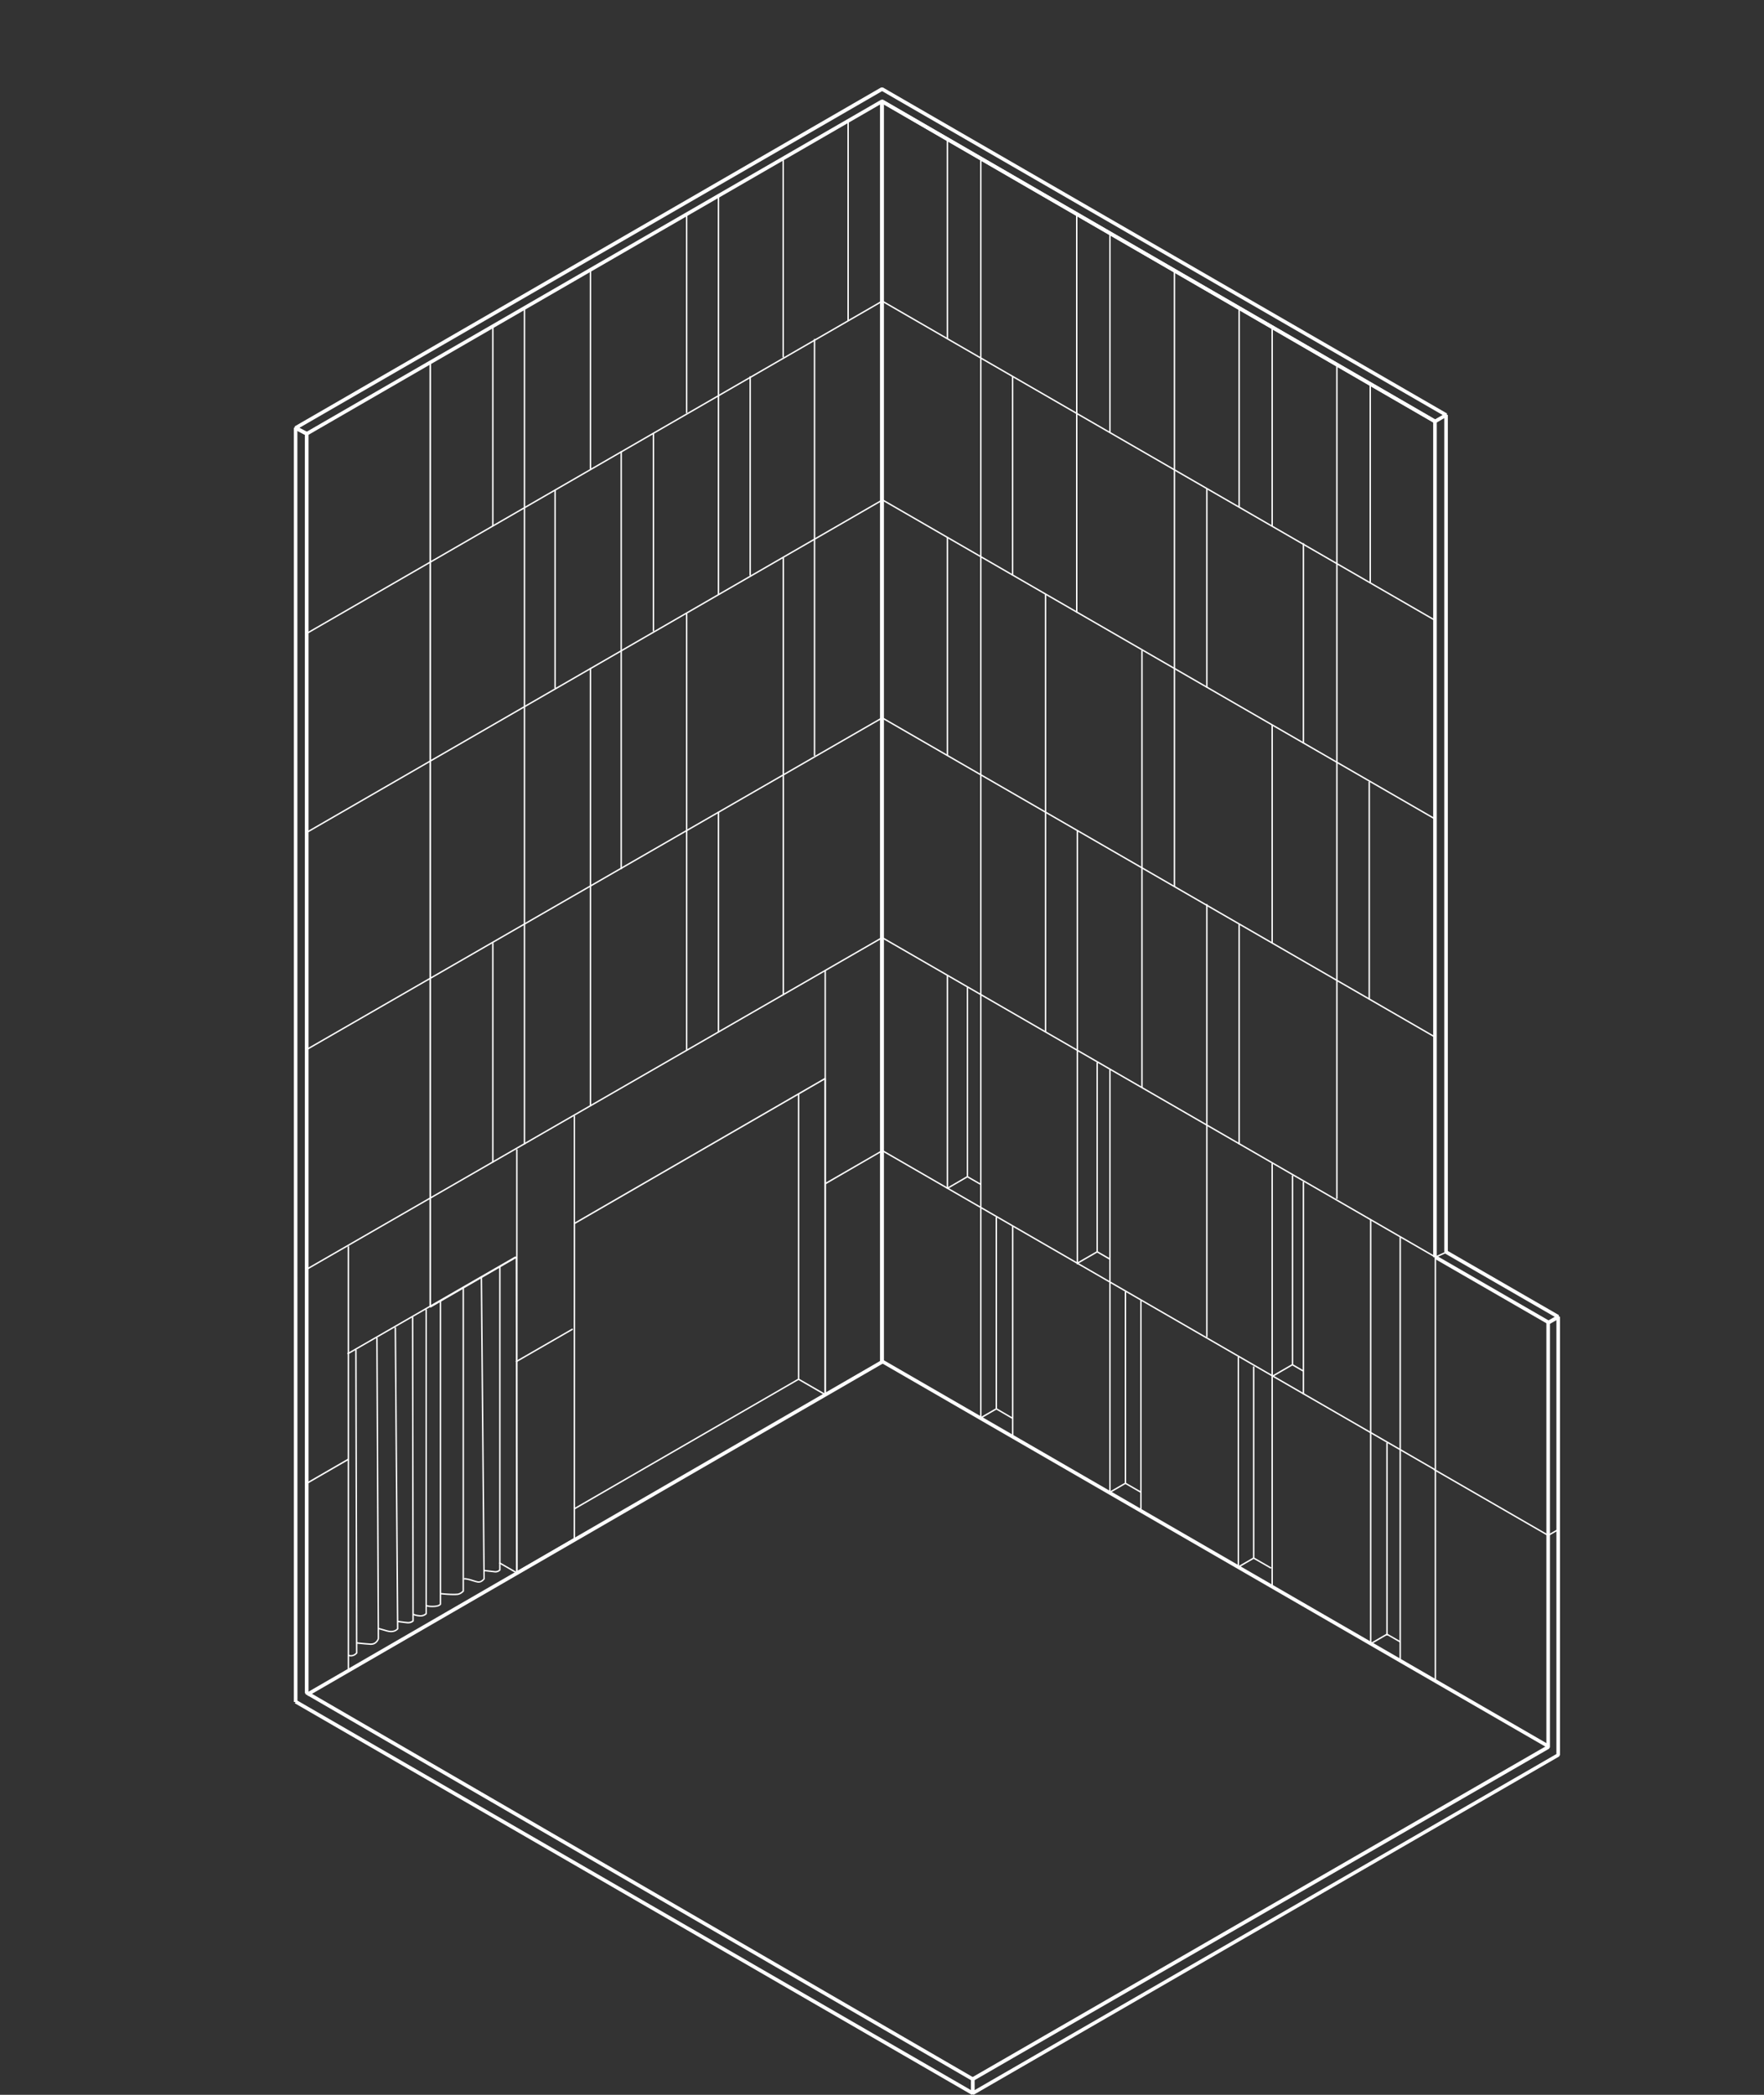 <svg xmlns="http://www.w3.org/2000/svg" xmlns:xlink="http://www.w3.org/1999/xlink" id="Layer_1" x="0px" y="0px" viewBox="0 0 2357.9 2800" style="enable-background:new 0 0 2357.9 2800;" xml:space="preserve"><rect x="0" y="0" width="2357.9" height="2800" fill="#333333" stroke="none"/><style type="text/css">	.st0{fill:none;}	.st1{fill:#FFFFFF;}</style><g id="Layer_3"></g><g id="Layer_1_00000090974415019941853970000010362738539524652731_">	<g>		<g>			<polygon class="st0" points="1178.9,136.5 1918.5,563.4 1918.5,2246.8 1178.9,1819.8    "></polygon>		</g>		<g>			<polygon class="st0" points="409.9,580.5 1178.9,136.5 1178.9,1818.2 409.9,2262.2    "></polygon>		</g>		<g>			<path class="st1" d="M691.3,2102.3l-1.4-0.8l-0.6-419.5l-113.7,65.8l-1.4-0.8V484.3l0.5-0.8l603.8-349l1.4,0.8v1684.1l-0.5,0.8     l-75.9,43.9l-1.4-0.8v-420.1l-333.3,192.7l-0.1,420.9l-0.5,0.8L691.3,2102.3z M689.7,1679.4l1.4,0.8l0.6,419.5l75-43.5l0.1-420.9     l0.5-0.8l335.2-193.8l1.4,0.8v420.1l74-42.7V137L576.1,484.9v1260.3L689.7,1679.4z"></path>		</g>		<g>			<polygon class="st1" points="2067.2,2335.5 1177.7,1821.5 1176.5,1819.4 1176.5,135.4 1180.1,133.3 1919.3,561.2 1920.5,563.2      1920.5,1680.4 1915.7,1680.4 1915.7,564.6 1181.3,139.5 1181.3,1818.1 2069.6,2331.4    "></polygon>		</g>		<g>			<path class="st1" d="M1301.4,2800l-3.6-2.1V2779l1.2-2.1l768-443.2v-565.8l1.2-2.1l13.4-7.7l3.6,2.1v585.5l-1.2,2.1L1301.4,2800z      M1302.6,2780.5v13.3l777.8-449.3v-579.9l-8.6,4.9v565.8l-1.2,2.1L1302.6,2780.5z"></path>		</g>		<g>							<rect x="350.3" y="889.4" transform="matrix(0.866 -0.5 0.5 0.866 -338.88 516.906)" class="st1" width="888.3" height="1.9"></rect>		</g>		<g>							<rect x="1547.1" y="455" transform="matrix(0.5 -0.866 0.866 0.5 10.331 1780.61)" class="st1" width="1.9" height="852.7"></rect>		</g>		<g>							<rect x="350.3" y="1180.8" transform="matrix(0.866 -0.499 0.499 0.866 -484.091 554.78)" class="st1" width="888.2" height="1.9"></rect>		</g>		<g>							<rect x="1547" y="746.6" transform="matrix(0.5 -0.866 0.866 0.5 -242.046 1926.313)" class="st1" width="1.9" height="852.6"></rect>		</g>		<g>							<rect x="350.3" y="1474.7" transform="matrix(0.866 -0.499 0.499 0.866 -630.894 594.07)" class="st1" width="888.2" height="1.9"></rect>		</g>		<g>							<rect x="1991.8" y="1637.5" transform="matrix(0.5 -0.866 0.866 0.5 -496.592 2588.477)" class="st1" width="4.8" height="174"></rect>		</g>		<g>							<rect x="1548" y="1040" transform="matrix(0.5 -0.866 0.866 0.5 -496.396 2074.382)" class="st1" width="1.9" height="854.4"></rect>		</g>		<g>							<rect x="2005.6" y="1630.5" transform="matrix(0.5 -0.866 0.866 0.5 -483.072 2597.188)" class="st1" width="4.8" height="173"></rect>		</g>		<g>							<rect x="350.4" y="2039.3" transform="matrix(0.866 -0.501 0.501 0.866 -915.649 672.337)" class="st1" width="888.2" height="4.8"></rect>		</g>		<g>							<rect x="1547.6" y="1606.1" transform="matrix(0.5 -0.866 0.866 0.5 -986.625 2356.686)" class="st1" width="1.9" height="854.1"></rect>		</g>		<g>							<rect x="350.3" y="623.5" transform="matrix(0.866 -0.5 0.5 0.866 -205.868 481.216)" class="st1" width="888.2" height="1.9"></rect>		</g>		<g>							<rect x="1547.1" y="189.4" transform="matrix(0.5 -0.866 0.866 0.5 240.449 1647.951)" class="st1" width="1.9" height="852.6"></rect>		</g>		<g>			<rect x="2068.4" y="1768.1" class="st1" width="1.9" height="566.2"></rect>		</g>		<g>			<rect x="1176.5" y="135.4" class="st1" width="4.8" height="1684.1"></rect>		</g>		<g>			<rect x="1132.7" y="161.3" class="st1" width="1.9" height="267.1"></rect>		</g>		<g>			<rect x="1001.8" y="503.1" class="st1" width="1.9" height="266.2"></rect>		</g>		<g>			<rect x="959.4" y="261.9" class="st1" width="1.9" height="532.9"></rect>		</g>		<g>			<rect x="959.4" y="1085.2" class="st1" width="1.9" height="294.3"></rect>		</g>		<g>			<rect x="916.9" y="285.8" class="st1" width="1.9" height="266.4"></rect>		</g>		<g>			<rect x="788.3" y="360.6" class="st1" width="1.9" height="266.4"></rect>		</g>		<g>			<rect x="657.8" y="436.3" class="st1" width="1.9" height="266.4"></rect>		</g>		<g>			<rect x="657.8" y="1260.3" class="st1" width="1.9" height="293.5"></rect>		</g>		<g>			<rect x="700.1" y="411.9" class="st1" width="1.9" height="1117.7"></rect>		</g>		<g>			<rect x="872.5" y="578.9" class="st1" width="1.9" height="264.9"></rect>		</g>		<g>			<rect x="741" y="655.3" class="st1" width="1.9" height="264.9"></rect>		</g>		<g>			<rect x="829.4" y="603.2" class="st1" width="1.9" height="558.5"></rect>		</g>		<g>			<rect x="1045.9" y="211.3" class="st1" width="1.9" height="266.4"></rect>		</g>		<g>			<rect x="916.9" y="819.9" class="st1" width="1.9" height="584.4"></rect>		</g>		<g>			<rect x="1046.1" y="744.3" class="st1" width="1.9" height="585.8"></rect>		</g>		<g>			<rect x="1087.8" y="453.1" class="st1" width="1.9" height="557.3"></rect>		</g>		<g>			<rect x="1830.6" y="512.9" class="st1" width="1.9" height="266.6"></rect>		</g>		<g>			<rect x="1829.3" y="1044.9" class="st1" width="1.9" height="291"></rect>		</g>		<g>			<rect x="1870.7" y="1653.5" class="st1" width="1.9" height="566.2"></rect>		</g>		<g>			<rect x="1853" y="1928.2" class="st1" width="1.9" height="257.8"></rect>		</g>		<g>			<rect x="1831.2" y="1630.6" class="st1" width="1.9" height="566.3"></rect>		</g>		<g>			<rect x="1786" y="487.4" class="st1" width="1.9" height="1115"></rect>		</g>		<g>			<rect x="1741.3" y="726" class="st1" width="1.9" height="267.6"></rect>		</g>		<g>			<rect x="1612.2" y="653.3" class="st1" width="1.9" height="265.7"></rect>		</g>		<g>			<rect x="1612.2" y="1208.5" class="st1" width="1.9" height="578.6"></rect>		</g>		<g>			<rect x="1741.3" y="1579.4" class="st1" width="1.9" height="284.4"></rect>		</g>		<g>			<rect x="1726.7" y="1570.9" class="st1" width="1.9" height="253.3"></rect>		</g>		<g>			<rect x="1699.5" y="436.2" class="st1" width="1.9" height="267"></rect>		</g>		<g>			<rect x="1482.7" y="311.6" class="st1" width="1.9" height="266.9"></rect>		</g>		<g>			<rect x="1265.4" y="185.6" class="st1" width="1.9" height="266.9"></rect>		</g>		<g>			<rect x="1265.4" y="718.6" class="st1" width="1.9" height="291.4"></rect>		</g>		<g>			<rect x="1438.3" y="285.7" class="st1" width="1.9" height="533.2"></rect>		</g>		<g>			<rect x="1310.1" y="211.7" class="st1" width="1.9" height="1684.7"></rect>		</g>		<g>			<rect x="1396.6" y="794.4" class="st1" width="1.9" height="585.1"></rect>		</g>		<g>			<rect x="1352.6" y="503.2" class="st1" width="1.9" height="266"></rect>		</g>		<g>			<rect x="1482.7" y="1429.4" class="st1" width="1.9" height="565.7"></rect>		</g>		<g>			<rect x="1655.4" y="411" class="st1" width="1.9" height="266.9"></rect>		</g>		<g>			<rect x="1568.9" y="361" class="st1" width="1.9" height="824.3"></rect>		</g>		<g>			<rect x="1525.5" y="869.3" class="st1" width="1.9" height="584.7"></rect>		</g>		<g>			<rect x="1655.4" y="1235.4" class="st1" width="1.9" height="294.4"></rect>		</g>		<g>			<rect x="1439.1" y="1110.4" class="st1" width="1.9" height="579.4"></rect>		</g>		<g>			<rect x="1699.5" y="969.5" class="st1" width="1.9" height="291.4"></rect>		</g>		<g>			<rect x="1699.5" y="1554.9" class="st1" width="1.9" height="565.5"></rect>		</g>		<g>			<rect x="1654.3" y="1813.5" class="st1" width="1.9" height="279.9"></rect>		</g>		<g>			<rect x="1524.1" y="1738.3" class="st1" width="1.9" height="280.7"></rect>		</g>		<g>			<rect x="1352.7" y="1639" class="st1" width="1.9" height="281.3"></rect>		</g>		<g>			<polygon class="st1" points="410.4,1983.6 409.4,1981.9 465.1,1949.7 466.1,1951.4    "></polygon>		</g>		<g>							<rect x="1547.2" y="1325.4" transform="matrix(0.5 -0.866 0.866 0.5 -743.201 2215.542)" class="st1" width="1.9" height="852.7"></rect>		</g>		<g>							<rect x="1992" y="1921" transform="matrix(0.5 -0.866 0.866 0.5 -743.472 2729.377)" class="st1" width="1.9" height="175.6"></rect>		</g>		<g>							<rect x="684.7" y="1797.6" transform="matrix(0.866 -0.499 0.499 0.866 -800.966 604.404)" class="st1" width="87.9" height="1.9"></rect>		</g>		<g>			<polygon class="st1" points="1103.3,1583.2 1102.3,1581.5 1178.5,1537.5 1179.4,1539.1    "></polygon>		</g>		<g>							<rect x="2068.4" y="2048" transform="matrix(0.866 -0.499 0.499 0.866 -745.889 1310.932)" class="st1" width="15.4" height="1.9"></rect>		</g>		<g>			<polygon class="st1" points="1832.6,2197.9 1831.7,2196.2 1853.9,2183.3 1872.1,2193.7 1871.2,2195.4 1854,2185.5    "></polygon>		</g>		<g>			<rect x="1674.8" y="1826.4" class="st1" width="1.9" height="256.2"></rect>		</g>		<g>			<polygon class="st1" points="1698.6,2096.8 1675.8,2083.7 1655.6,2095.4 1654.6,2093.7 1675.8,2081.5 1699.6,2095.2    "></polygon>		</g>		<g>			<rect x="1503.4" y="1726.4" class="st1" width="1.9" height="256.2"></rect>		</g>		<g>			<polygon class="st1" points="1524.6,1995.4 1504.3,1983.7 1484.1,1995.4 1483.2,1993.7 1504.3,1981.5 1525.5,1993.7    "></polygon>		</g>		<g>			<rect x="1330.8" y="1626.9" class="st1" width="1.9" height="256.2"></rect>		</g>		<g>			<polygon class="st1" points="1352.9,1896.5 1331.8,1884.2 1311.6,1895.9 1310.6,1894.2 1331.8,1882 1353.9,1894.9    "></polygon>		</g>		<g>			<polygon class="st1" points="1700.9,1840.6 1700,1838.9 1727.5,1823 1742.7,1831.8 1741.8,1833.5 1727.5,1825.2    "></polygon>		</g>		<g>			<rect x="1465.6" y="1420" class="st1" width="1.9" height="253.2"></rect>		</g>		<g>			<polygon class="st1" points="1439.9,1689.7 1439,1688 1466.6,1672.1 1484.3,1682.3 1483.3,1684 1466.6,1674.3    "></polygon>		</g>		<g>			<rect x="1292.2" y="1319.6" class="st1" width="1.9" height="253.2"></rect>		</g>		<g>			<polygon class="st1" points="1266.6,1589.3 1265.6,1587.7 1293.1,1571.7 1310.9,1582 1310,1583.6 1293.1,1573.9    "></polygon>		</g>		<g>			<rect x="1265.4" y="1303.9" class="st1" width="1.9" height="284.9"></rect>		</g>		<g>			<rect x="1102.1" y="1297.1" class="st1" width="1.9" height="566.2"></rect>		</g>		<g>			<rect x="1066.5" y="1462.2" class="st1" width="1.9" height="381.3"></rect>		</g>		<g>			<rect x="766.8" y="1491.5" class="st1" width="1.9" height="565.3"></rect>		</g>		<g>			<rect x="689.9" y="1536.1" class="st1" width="1.9" height="565.3"></rect>		</g>		<g>			<path class="st1" d="M662.3,2101.9c-0.4,0-0.7,0-1.1-0.1l-14.6-1.7l0.2-1.9l14.6,1.7c2.2,0.2,4.2-0.4,5.8-1.8v-405.3h1.9v406.1     l-0.3,0.3C667.1,2100.9,664.8,2101.9,662.3,2101.9z"></path>		</g>		<g>			<rect x="464.7" y="1665.9" class="st1" width="1.9" height="565.3"></rect>		</g>		<g>							<rect x="448.2" y="1744.2" transform="matrix(0.866 -0.499 0.499 0.866 -794.442 521.978)" class="st1" width="259.4" height="1.9"></rect>		</g>		<g>			<polygon class="st1" points="768.3,2017.5 767.4,2015.8 1066.9,1842.7 1067.9,1844.3    "></polygon>		</g>		<g>			<rect x="574.2" y="484.3" class="st1" width="1.9" height="1262.5"></rect>		</g>		<g>			<polygon class="st1" points="1101.8,1864.5 1066.9,1844.3 1067.9,1842.7 1102.8,1862.8    "></polygon>		</g>		<g>							<rect x="678.4" y="2083.1" transform="matrix(0.499 -0.866 0.866 0.499 -1475.521 1637.712)" class="st1" width="1.9" height="25.2"></rect>		</g>		<g>			<rect x="788.3" y="892.9" class="st1" width="1.9" height="585.7"></rect>		</g>		<g>			<path class="st1" d="M606.6,2132.2c-5.2,0-12.2-0.5-17.4-1.1l0.2-1.9c7.3,0.9,18.4,1.4,22.4,0.8c3.1-0.5,5.7-2.9,6.5-3.7V1721     h1.9v406l-0.2,0.3c-0.1,0.2-3.5,3.9-7.9,4.6C610.8,2132.1,608.9,2132.2,606.6,2132.2z"></path>		</g>		<g>			<path class="st1" d="M577.9,2148.2c-3.9,0-6.8-0.5-8.7-1.4l0.9-1.7c1.1,0.5,3.3,1.2,7.8,1.2c7.6,0,9.6-1.9,9.9-2.4v-405.6h1.9     v406l-0.1,0.2C589.5,2144.8,588,2148.2,577.9,2148.2z"></path>		</g>		<g>			<path class="st1" d="M562.1,2160.8c-0.2,0-0.4,0-0.7,0c-5.5-0.3-9.6-2.2-9.7-2.3l0.8-1.7c0,0,3.8,1.8,9,2.1     c4,0.2,6.5-1.8,7.2-2.5V1750h1.9v407.2l-0.2,0.3C570.3,2157.6,567.4,2160.8,562.1,2160.8z"></path>		</g>		<g>			<path class="st1" d="M639.8,2115.5c-0.5,0-0.9,0-1.4-0.1c-1.8-0.3-4-1-6.3-1.7c-4.2-1.3-8.9-2.8-11.9-2.4l-0.2-1.9     c3.4-0.4,8.4,1.1,12.7,2.5c2.3,0.7,4.4,1.4,6.1,1.7c3.7,0.7,6.6-2.6,7.3-3.5l-3.6-402.8h1.9l3.6,403.4l-0.2,0.2     C647.6,2111.1,644.5,2115.5,639.8,2115.5z"></path>		</g>		<g>			<path class="st1" d="M545.7,2169.9c-0.3,0-0.6,0-1,0c-4.7-0.4-12.9-1.7-13-1.7l0.3-1.9c0.1,0,8.2,1.3,12.8,1.6     c3.4,0.3,5.6-1.2,6.4-1.8l-0.6-405.8h1.9l0.6,406.6l-0.3,0.3C552.8,2167.4,550.2,2169.9,545.7,2169.9z"></path>		</g>		<g>			<path class="st1" d="M522.7,2181.7c-1.7,0-3.6-0.3-5.8-0.9c-9.5-2.9-11.1-3.1-11.2-3.1l0.2-1.9c0.2,0,1.8,0.2,11.6,3.2     c8.1,2.5,12.2-1.2,13.1-2.2l-3.1-402.6h1.9l3.1,403.2l-0.2,0.3C532.1,2177.9,529.1,2181.7,522.7,2181.7z"></path>		</g>		<g>			<path class="st1" d="M496,2198.6c-0.3,0-0.6,0-0.9,0c-8.3-0.5-18.6-1.7-18.7-1.7l0.2-1.9c0.1,0,10.4,1.2,18.6,1.7     c0.3,0,0.5,0,0.8,0c6.4,0,8.5-5.7,8.8-6.6l-1.9-402h1.9l1.9,402.2v0.1C506.7,2190.5,504.3,2198.6,496,2198.6z"></path>		</g>		<g>			<path class="st1" d="M469.1,2214.1c-1.1,0-2.4-0.2-3.8-0.6l0.6-1.8c5.6,1.9,9.1-1.7,9.9-2.6l-1-405h1.9l1,405.6l-0.2,0.3     C477.5,2209.9,474.5,2214.1,469.1,2214.1z"></path>		</g>		<g>			<path class="st1" d="M1299,2800l-905-523.4l1-1.7h-2.2V572l3.5-2.1l14.8,7.6l1.3,2.1v1681.7l889.1,515.7l1.2,2.1v18.9L1299,2800z      M397.6,2273.1l900.2,520.6v-13.3l-889.1-515.7l-1.2-2.1V581l-10-5.1L397.6,2273.1L397.6,2273.1z"></path>		</g>		<g>			<rect x="1930.5" y="554.6" class="st1" width="4.8" height="1119.2"></rect>		</g>		<g>			<polygon class="st1" points="1918.5,1681.5 1917.7,1679.7 1932.6,1672.9 1933.3,1674.7    "></polygon>		</g>		<g>			<path class="st1" d="M408.8,582l-14.8-7.9l-0.1-4.2l783.8-453h2.4l754,435.7v4.2l-14.8,8.6h-2.4l-738-427.2L411.1,581.9     L408.8,582z M400.1,571.9l9.8,5.2l767.9-443.8h2.4l738,427.2l10.1-5.8l-749.2-432.9L400.1,571.9z"></path>		</g>		<g>			<rect x="1917.7" y="1678.5" class="st1" width="1.9" height="566.6"></rect>		</g>	</g></g><g id="Layer_5"></g><g id="Layer_2_00000083793004488459069540000018297292938173132708_"></g></svg>